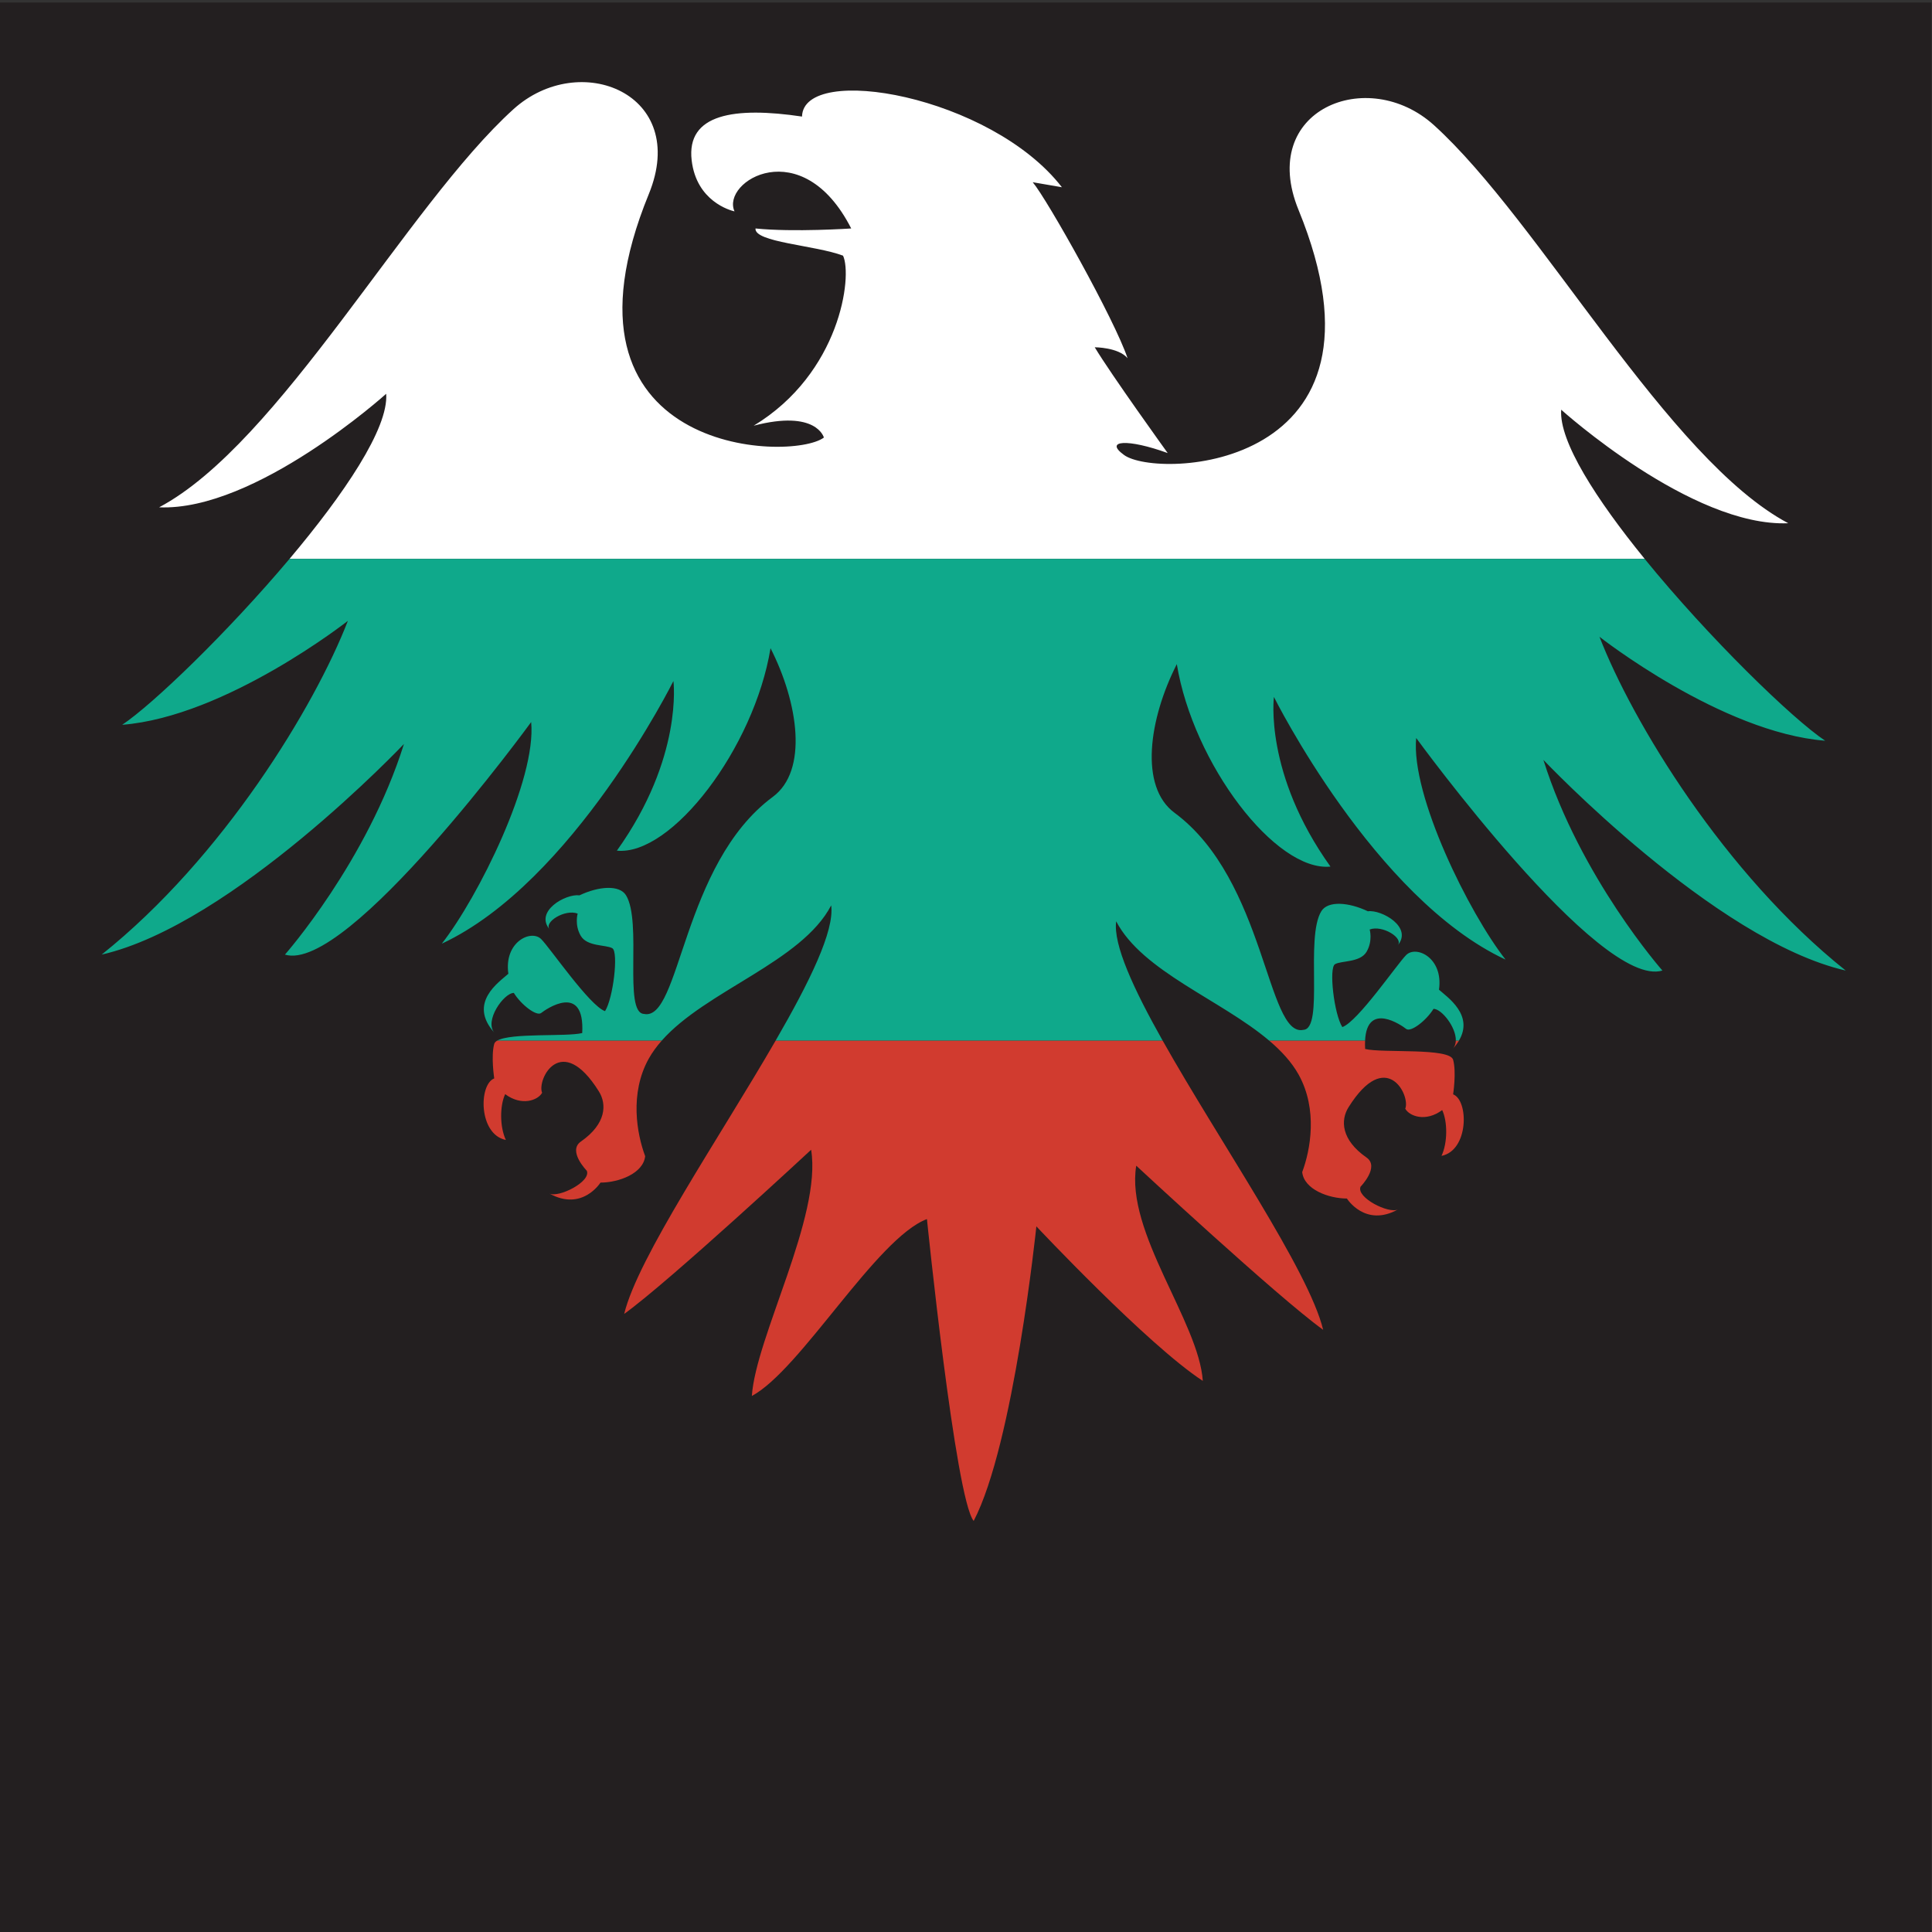 <?xml version="1.0" encoding="UTF-8" standalone="no"?>
<!-- Created with Inkscape (http://www.inkscape.org/) -->

<svg
   xmlns:dc="http://purl.org/dc/elements/1.1/"
   xmlns:cc="http://creativecommons.org/ns#"
   xmlns:rdf="http://www.w3.org/1999/02/22-rdf-syntax-ns#"
   xmlns:svg="http://www.w3.org/2000/svg"
   xmlns="http://www.w3.org/2000/svg"
   xmlns:sodipodi="http://sodipodi.sourceforge.net/DTD/sodipodi-0.dtd"
   xmlns:inkscape="http://www.inkscape.org/namespaces/inkscape"
   version="1.1"
   id="svg1489"
   xml:space="preserve"
   width="800"
   height="800"
   viewBox="0 0 800 800"
   sodipodi:docname="Bulgaria-eagle-flag-publicdomainvectors.org.svg"
   inkscape:version="0.92.4 (5da689c313, 2019-01-14)"><rect x="0" y="0" width="800" height="800" fill="#333333" stroke="none"/><defs
     id="defs1493"><clipPath
       clipPathUnits="userSpaceOnUse"
       id="clipPath1505"><path
         d="M 0,600 H 600 V 0 H 0 Z"
         id="path1503"
         inkscape:connector-curvature="0" /></clipPath></defs><sodipodi:namedview
     pagecolor="#ffffff"
     bordercolor="#666666"
     borderopacity="1"
     objecttolerance="10"
     gridtolerance="10"
     guidetolerance="10"
     inkscape:pageopacity="0"
     inkscape:pageshadow="2"
     inkscape:window-width="1920"
     inkscape:window-height="1018"
     id="namedview1491"
     showgrid="false"
     inkscape:zoom="0.85188776"
     inkscape:cx="455.9322"
     inkscape:cy="420.33898"
     inkscape:window-x="-8"
     inkscape:window-y="-8"
     inkscape:window-maximized="1"
     inkscape:current-layer="g1497" /><g
     id="g1497"
     inkscape:groupmode="layer"
     inkscape:label="Bulgaria-eagle-flag-publicdomainvectors.org"
     transform="matrix(1.333,0,0,-1.333,0,800)"><g
       id="g1499"><g
         id="g1501"
         clip-path="url(#clipPath1505)"><path
           d="M 600,0 H 0 v 599.359 h 600 z"
           style="fill:#231f20;fill-opacity:1;fill-rule:nonzero;stroke:none"
           id="path1507"
           inkscape:connector-curvature="0" /><path
           d="m 445.447,561.262 c -20.581,18.643 -54.814,4.815 -42.067,-26.345 33.131,-80.984 -44.053,-83.719 -54.252,-76.071 -6.23,4.532 1.134,5.101 13.6,0.566 0,0 -17.565,24.362 -22.664,32.861 0,0 7.367,0 10.198,-3.399 -3.968,11.897 -24.931,49.289 -29.46,54.67 l 9.063,-1.556 c -22.094,28.511 -80.305,38.666 -80.731,21.953 -20.962,3.117 -35.977,0.848 -34.278,-13.597 1.496,-12.714 11.971,-15.554 13.311,-15.859 -4.237,9.349 20.953,24.712 36.247,-5.307 0,0 -17.831,-1.211 -29.729,0 -0.424,-4.313 18.553,-5.18 27.194,-8.446 2.975,-6.363 -0.851,-36.532 -27.759,-52.82 19.547,5.099 21.811,-3.684 21.811,-3.684 -10.199,-7.647 -87.518,-5.348 -54.389,75.635 12.748,31.16 -21.486,44.989 -42.066,26.345 -33.023,-29.917 -72.659,-103.819 -110.051,-123.65 30.026,-1.274 70.535,35.268 70.535,35.268 0.793,-10.711 -13.138,-31.237 -30.032,-51.29 h 420.97 c -14.985,18.414 -26.663,36.514 -25.934,46.345 0,0 40.507,-36.542 70.534,-35.267 -37.392,19.829 -77.031,93.73 -110.051,123.648"
           style="fill:#ffffff;fill-opacity:1;fill-rule:nonzero;stroke:none"
           id="path1509"
           inkscape:connector-curvature="0" /><path
           d="m 37.952,374.999 c 32.293,2.549 70.111,32.293 70.111,32.293 -10.199,-26.347 -38.668,-73.508 -76.484,-103.678 40.79,9.344 93.905,65.434 93.905,65.434 -11.473,-36.542 -36.968,-65.434 -36.968,-65.434 19.547,-5.951 76.483,72.234 76.483,72.234 1.7,-17.847 -16.429,-54.39 -27.758,-68.837 40.789,19.018 71.949,81.584 71.949,81.584 0,0 3.116,-23.796 -17.562,-52.689 16.995,-1.698 42.633,31.868 47.732,62.886 8.64,-16.997 11.733,-38.017 0.708,-46.174 -28.328,-20.962 -28.658,-69.837 -40.014,-67.43 -6.514,0.286 -0.496,28.623 -5.596,36.866 -2.037,3.295 -8.496,2.804 -14.444,-0.027 -4.25,0.567 -14.062,-4.944 -9.247,-10.61 -1.984,2.266 4.748,6.43 8.679,4.941 0,0 -1.027,-3.505 0.958,-6.905 1.983,-3.397 7.825,-2.724 9.808,-3.858 1.979,-1.136 0.284,-15.579 -2.265,-19.547 -4.817,1.701 -16.998,19.547 -19.833,22.38 -3.108,3.112 -11.612,-0.848 -10.196,-10.765 -2.835,-2.549 -12.748,-9.066 -4.251,-18.415 -3.397,3.682 2.835,12.467 5.951,12.467 2.266,-3.682 7.078,-7.363 8.496,-6.232 1.419,1.133 13.598,9.627 12.747,-6.235 -4.903,-1.207 -22.243,0.13 -26.445,-2.375 h 51.128 c 13.75,15.595 43.49,24.47 52.654,42.035 1.061,-7.957 -6.743,-23.826 -17.274,-42.035 h 120.251 c -9.063,16.106 -15.413,29.862 -14.448,37.09 8.15,-15.622 32.577,-24.373 47.554,-37.09 h 29.763 c 0.581,12.298 11.429,4.728 12.763,3.66 1.417,-1.126 6.231,2.55 8.499,6.235 2.519,0 7.077,-5.747 6.927,-9.895 h 0.957 c 4.748,7.973 -3.62,13.535 -6.187,15.843 1.418,9.914 -7.087,13.879 -10.196,10.763 -2.834,-2.835 -15.014,-20.68 -19.828,-22.38 -2.552,3.968 -4.25,18.41 -2.267,19.545 1.981,1.135 7.825,0.467 9.806,3.864 1.987,3.4 0.958,6.906 0.958,6.906 3.928,1.485 10.662,-2.675 8.683,-4.946 4.815,5.669 -5.002,11.18 -9.248,10.607 -5.951,2.836 -12.408,3.329 -14.448,0.029 -5.099,-8.24 0.918,-36.576 -5.596,-36.863 -11.353,-2.408 -11.684,46.47 -40.013,67.43 -11.025,8.162 -7.93,29.18 0.709,46.177 5.099,-31.018 30.735,-64.588 47.731,-62.889 -20.678,28.897 -17.564,52.692 -17.564,52.692 0,0 31.162,-62.57 71.953,-81.585 -11.33,14.448 -29.461,50.99 -27.761,68.838 0,0 56.937,-78.188 76.484,-72.239 0,0 -25.495,28.897 -36.968,65.44 0,0 53.115,-56.092 93.906,-65.44 -37.816,30.171 -66.286,77.338 -76.485,103.681 0,0 37.818,-29.743 70.113,-32.294 -10.201,6.8 -36.082,31.921 -56.074,56.484 H 89.928 C 70.631,403.631 47.467,381.342 37.952,374.999"
           style="fill:#0fa98b;fill-opacity:1;fill-rule:nonzero;stroke:none"
           id="path1511"
           inkscape:connector-curvature="0" /><path
           d="m 403.38,266.371 c 6.056,-10.84 3.683,-23.515 1.133,-30.314 0.565,-5.385 8.215,-8.211 13.881,-8.211 0,0 5.664,-9.064 15.861,-3.399 -2.831,-1.416 -13.028,3.684 -11.614,7.08 0,0 6.032,6.152 1.842,9.064 -7.931,5.525 -8.075,11.613 -5.593,15.583 11.748,18.791 19.332,3.613 17.632,-0.424 1.276,-2.336 6.375,-4.25 11.474,-0.426 1.699,-3.611 1.699,-10.195 -0.214,-14.234 8.498,1.7 8.498,17.21 3.612,19.12 0,0 1.064,6.905 0,10.73 -1.06,3.825 -21.882,2.018 -27.334,3.359 -0.051,0.944 -0.052,1.796 -0.016,2.574 h -29.763 c 3.762,-3.194 6.938,-6.635 9.099,-10.502"
           style="fill:#d13b2f;fill-opacity:1;fill-rule:nonzero;stroke:none"
           id="path1513"
           inkscape:connector-curvature="0" /><path
           d="m 451.253,274.299 c 0.803,0.884 1.441,1.742 1.937,2.574 h -0.957 c -0.035,-0.979 -0.331,-1.87 -0.98,-2.574"
           style="fill:#d13b2f;fill-opacity:1;fill-rule:nonzero;stroke:none"
           id="path1515"
           inkscape:connector-curvature="0" /><path
           d="m 193.894,191.999 c 14.164,10.199 58.071,50.993 58.071,50.993 3.4,-20.68 -17.196,-58.156 -18.412,-76.483 15.19,8.152 38.667,49.005 54.389,54.953 0,0 8.854,-86.966 14.519,-93.766 12.465,23.797 19.473,91.5 19.473,91.5 0,0 34.561,-36.826 51.702,-48.004 -1.219,18.325 -24.078,46.17 -20.679,66.851 0,0 43.907,-40.792 58.069,-50.988 -4.484,18.502 -32.273,58.583 -49.851,89.818 H 240.924 c -17.586,-30.402 -42.778,-67.332 -47.03,-84.874"
           style="fill:#d13b2f;fill-opacity:1;fill-rule:nonzero;stroke:none"
           id="path1517"
           inkscape:connector-curvature="0" /><path
           d="m 153.528,275.886 c -1.062,-3.824 0,-10.728 0,-10.728 -4.886,-1.914 -4.886,-17.422 3.612,-19.121 -1.913,4.036 -1.913,10.621 -0.214,14.235 5.099,-3.826 10.197,-1.914 11.474,0.422 -1.701,4.037 5.884,19.22 17.633,0.426 2.48,-3.965 2.341,-10.056 -5.593,-15.579 -4.193,-2.918 1.84,-9.065 1.84,-9.065 1.416,-3.398 -8.78,-8.495 -11.612,-7.08 10.194,-5.668 15.862,3.397 15.862,3.397 5.664,0 13.314,2.827 13.881,8.215 -2.551,6.8 -4.927,19.472 1.131,30.31 1.092,1.954 2.45,3.795 4.002,5.555 h -51.128 c -0.469,-0.279 -0.782,-0.603 -0.888,-0.987"
           style="fill:#d13b2f;fill-opacity:1;fill-rule:nonzero;stroke:none"
           id="path1519"
           inkscape:connector-curvature="0" /></g></g></g></svg>